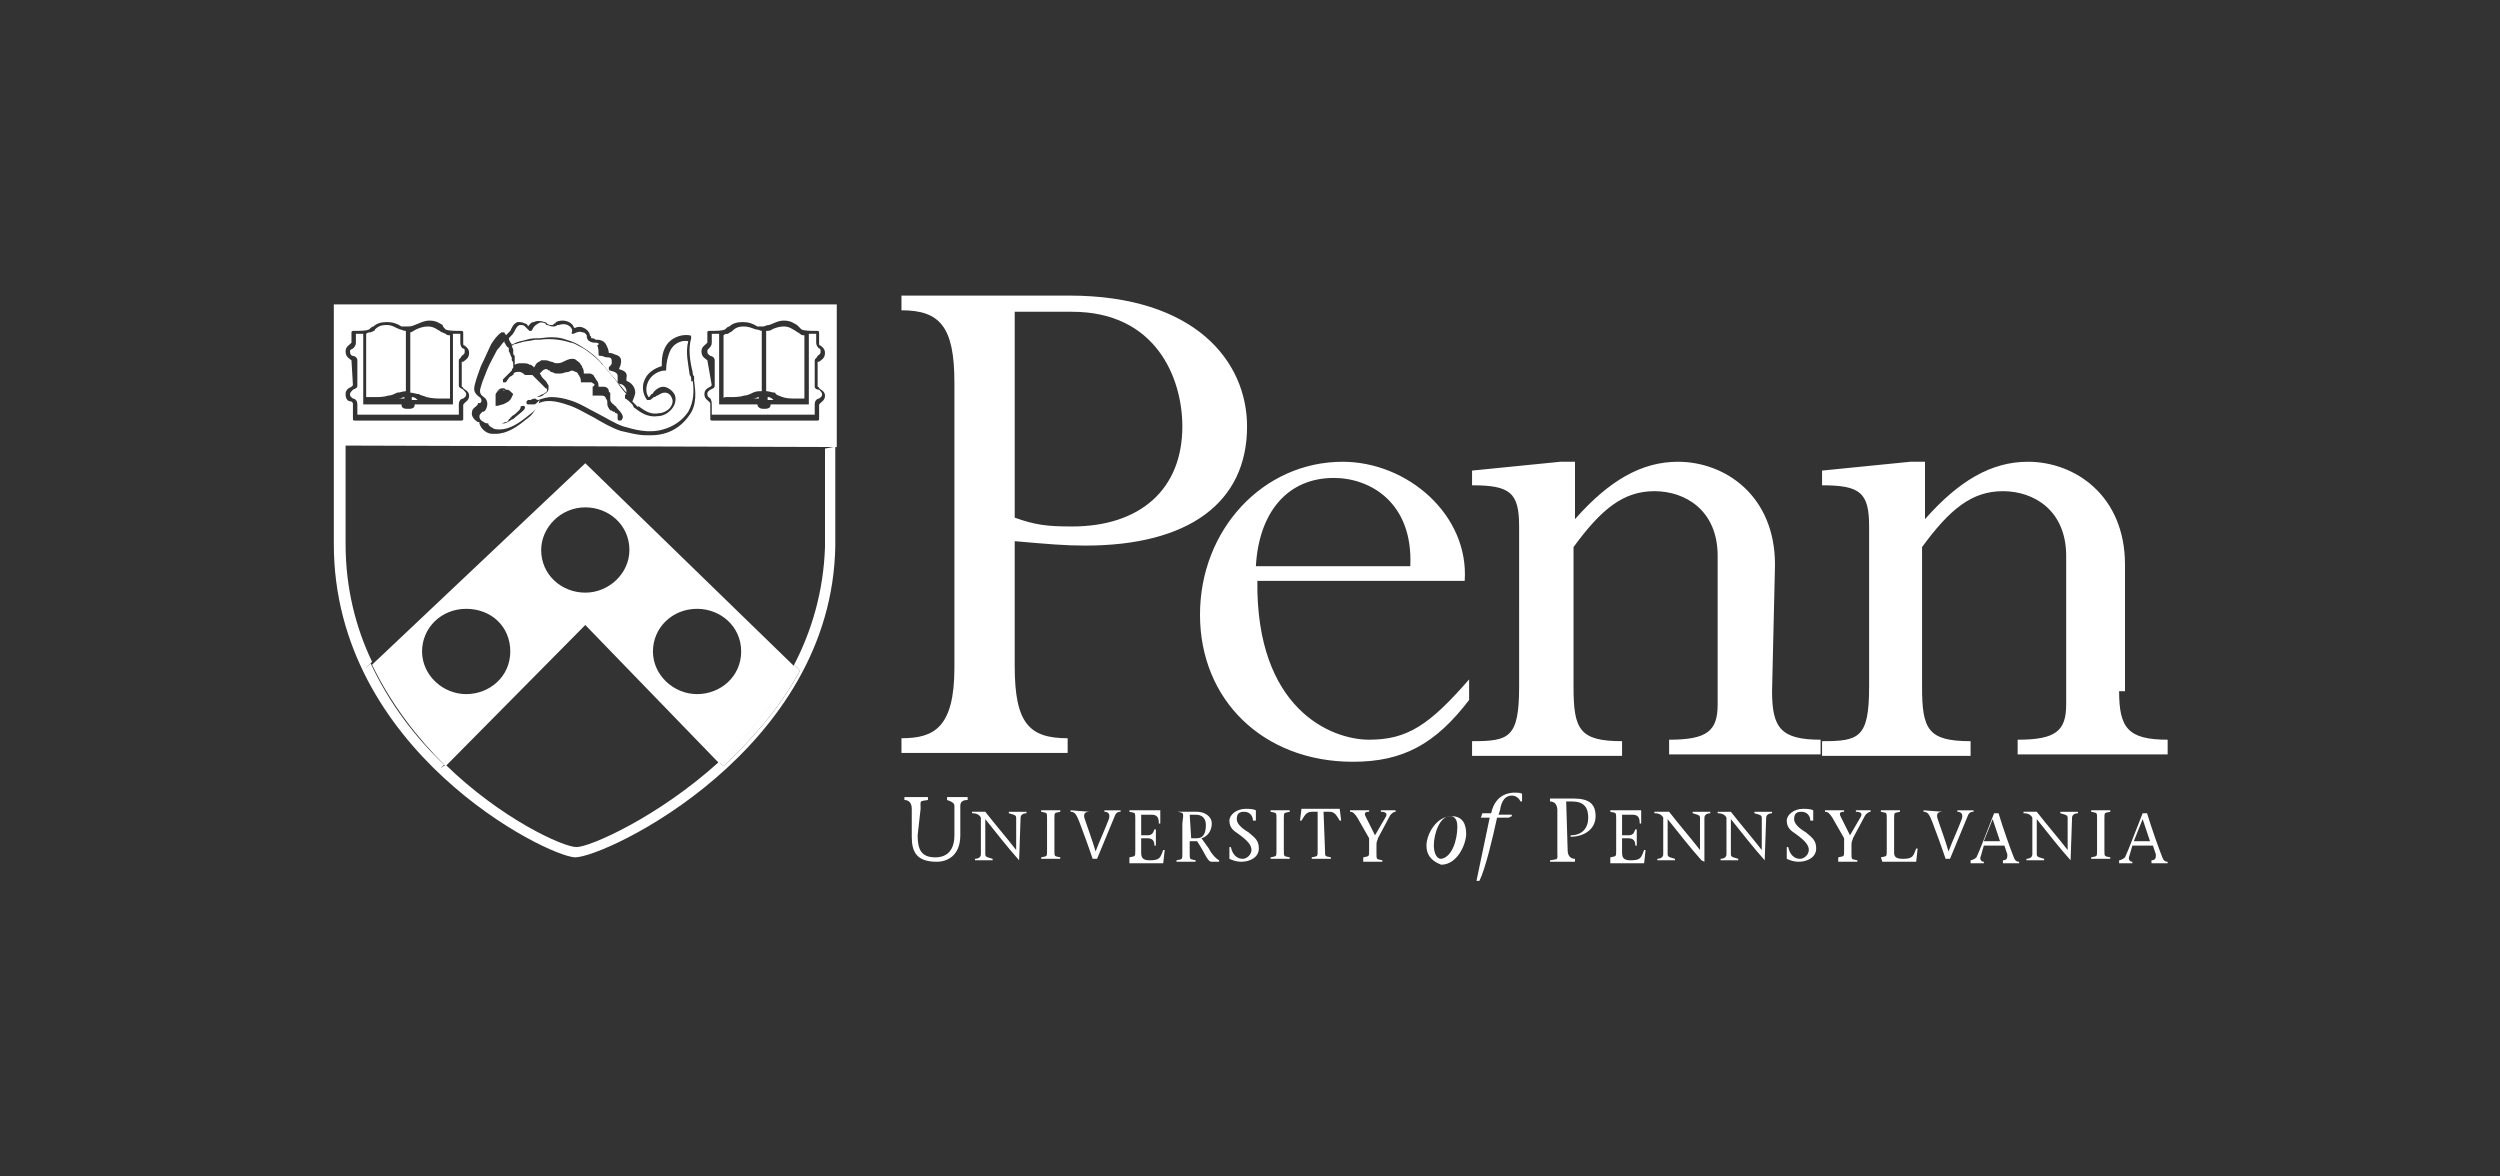 <?xml version="1.0" encoding="utf-8"?>
<!-- Generator: Adobe Illustrator 26.5.1, SVG Export Plug-In . SVG Version: 6.00 Build 0)  -->
<svg version="1.1" id="Layer_2_00000036242135259302018850000014186197581342299783_"
	 xmlns="http://www.w3.org/2000/svg" xmlns:xlink="http://www.w3.org/1999/xlink" x="0px" y="0px" viewBox="0 0 170 80"
	 style="enable-background:new 0 0 170 80;" xml:space="preserve">
<rect x="0" y="0" width="170" height="80" fill="#333333" stroke="none"/>
<style type="text/css">
	.st0{fill-rule:evenodd;clip-rule:evenodd;fill:#FFFFFF;}
	.st1{fill:none;}
	.st2{fill:#FFFFFF;}
</style>
<g>
	<path class="st0" d="M69,45.3c0,3.9,1,4.9,3.6,4.9v1H61.3v-1c2.2,0,3.6-0.7,3.6-4.8V26c0-3.8-1-4.9-3.6-4.9v-1h11.4
		c8.6,0,12.1,4.5,12.1,8.9c0,5.2-4,8.1-11,8.1c-1.4,0-2.5-0.1-4.8-0.3V45.3L69,45.3z M69,35.2c1.4,0.5,2.2,0.6,3.9,0.6
		c4.6,0,7.5-2.5,7.5-6.8c0-3.3-1.8-7.8-7.5-7.8H69V35.2z M85.5,39.5c-0.1,8.7,5,10.8,7.6,10.8s4.1-1,6.8-4.1v1.4
		c-2.3,3-4.5,4.2-7.9,4.2c-6.1,0-10.4-4.2-10.4-10s4.3-10.4,9.7-10.4c4.4,0,8.6,3.6,8.3,8.1C99.5,39.5,85.5,39.5,85.5,39.5z
		 M95.9,38.5c0.2-4.3-2.7-6-5.2-6c-3.2,0-5.1,2.4-5.3,6H95.9z M120.5,47c0,2.5,0.6,3.3,3.3,3.3v1h-10.3v-1c2.6,0,3.3-0.6,3.3-2.4
		V37.8c0-3.1-2.2-4.4-4.3-4.4s-3.6,1.2-5.5,3.8v9.5c0,2.9,0.4,3.7,3.3,3.7v1h-10.2v-1c2.5,0,3.2-0.2,3.2-3.7V35.8
		c0-2.3-0.6-2.8-3.2-2.8v-1l6-0.6h1v3.9c2.3-2.6,4.5-3.9,7-3.9c3.2,0,6.6,2.3,6.6,7L120.5,47L120.5,47z"/>
	<path class="st0" d="M144.1,47c0,2.5,0.6,3.3,3.3,3.3v1h-10.2v-1c2.6,0,3.3-0.6,3.3-2.4V37.8c0-3.1-2.2-4.4-4.3-4.4
		s-3.6,1.2-5.5,3.8v9.5c0,2.9,0.4,3.7,3.3,3.7v1h-10.1v-1c2.5,0,3.2-0.2,3.2-3.7V35.8c0-2.3-0.6-2.8-3.2-2.8v-1l6-0.6h1v3.9
		c2.3-2.6,4.5-3.9,7-3.9c3.2,0,6.6,2.3,6.6,7V47H144.1z M62.4,56.8c0,0.9,0.2,1.5,1.2,1.5c0.9,0,1.3-0.6,1.3-1.5v-2
		c0-0.2-0.2-0.3-0.5-0.4v-0.2h1.4v0.2c-0.3,0-0.5,0.1-0.5,0.4v2c0,1.4-0.9,1.8-1.6,1.8c-1.4,0-1.7-0.7-1.7-1.7V55
		c0-0.4-0.2-0.6-0.5-0.6v-0.2h1.6v0.2c-0.6,0.1-0.5,0-0.5,0.6L62.4,56.8L62.4,56.8z M69.3,58.5c-0.8-0.9-1.5-1.8-2.3-2.8v2.4
		c0,0.2,0.2,0.2,0.5,0.3v0.1h-1.2v-0.1c0.2,0,0.4-0.1,0.4-0.3v-2.5c-0.1-0.2-0.3-0.3-0.6-0.3v-0.1H67c0.7,0.9,1.4,1.7,2.1,2.6l0,0
		v-2.2c0-0.2-0.2-0.2-0.5-0.3v-0.1h1.2v0.1c-0.2,0-0.4,0.1-0.4,0.3L69.3,58.5L69.3,58.5C69.3,58.5,69.3,58.5,69.3,58.5z M71.7,57.8
		c0,0.5,0,0.4,0.4,0.5v0.1h-1.3v-0.1c0.4-0.1,0.4,0,0.4-0.5v-2.1c0-0.5,0-0.4-0.4-0.5v-0.1h1.3v0.1c-0.4,0.1-0.4,0-0.4,0.5V57.8z
		 M74.1,55.2c-0.3,0-0.5,0.1-0.3,0.6c0.2,0.6,0.5,1.4,0.7,2.1c0.3-0.8,0.6-1.4,0.9-2.2c0.1-0.3,0-0.5-0.3-0.5v-0.1h1.1v0.1
		c-0.1,0-0.3,0-0.4,0.3c-0.4,1-0.8,1.9-1.2,2.9h-0.3c-0.3-0.9-0.6-1.7-0.9-2.5c-0.2-0.5-0.3-0.7-0.6-0.7v-0.1L74.1,55.2L74.1,55.2
		L74.1,55.2z M76.8,58.3c0.4-0.1,0.4,0,0.4-0.5v-2.1c0-0.5,0-0.4-0.4-0.5v-0.1h2.1V56h-0.1c0-0.4-0.1-0.6-0.5-0.6h-0.7v1.4H78
		c0.3,0,0.4-0.1,0.5-0.4h0.1v1.1h-0.1c0-0.3-0.1-0.5-0.5-0.5h-0.4V58c0,0.4,0.2,0.5,0.6,0.5c0.7,0,0.7-0.2,0.9-0.7h0.1l-0.1,0.9
		h-2.3V58.3L76.8,58.3z M80.1,55.2h1.3c0.5,0,1,0.3,1,0.8s-0.3,0.9-0.7,1l0.5,0.7c0.2,0.4,0.5,0.7,0.7,0.8v0.1h-0.5
		c-0.3,0-0.4-0.5-1-1.4h-0.5V58c0,0.5,0,0.4,0.4,0.5v0.1H80v-0.1c0.4-0.1,0.4,0,0.4-0.5V56C80.5,55.2,80.5,55.3,80.1,55.2L80.1,55.2
		L80.1,55.2z M81,57h0.4c0.4,0,0.6-0.3,0.6-0.9c0-0.5-0.3-0.7-0.7-0.7h-0.4L81,57C80.9,57,81,57,81,57z M85.2,55.8
		c0-0.3-0.2-0.6-0.6-0.6c-0.3,0-0.5,0.1-0.5,0.5c0,0.3,0.3,0.6,0.8,0.9c0.5,0.4,0.7,0.6,0.7,1.1c0,0.6-0.6,0.9-1.2,0.9
		c-0.3,0-0.6-0.1-0.8-0.2v-0.8h0.1c0.1,0.5,0.4,0.8,0.8,0.8c0.3,0,0.6-0.3,0.6-0.6l0,0c0-0.3-0.2-0.6-0.9-1.1
		c-0.3-0.2-0.6-0.4-0.6-0.9c0-0.4,0.5-0.8,1.1-0.8c0.2,0,0.5,0,0.7,0.1v0.7C85.4,55.8,85.2,55.8,85.2,55.8z M87.3,57.8
		c0,0.5,0,0.4,0.4,0.5v0.1h-1.3v-0.1c0.4-0.1,0.4,0,0.4-0.5v-2.1c0-0.5,0-0.4-0.4-0.5v-0.1h1.3v0.1c-0.4,0.1-0.4,0-0.4,0.5V57.8z
		 M90.1,57.8c0,0.5,0,0.4,0.4,0.5v0.1h-1.3v-0.1c0.4-0.1,0.4,0,0.4-0.5v-2.6h-0.4c-0.4,0-0.5,0.3-0.7,0.6h-0.1l0.1-0.8h2.6l0.1,0.8
		h-0.1c-0.2-0.3-0.3-0.6-0.7-0.6H90L90.1,57.8L90.1,57.8z M92.7,58.3c0.4-0.1,0.4,0,0.4-0.5V57l-0.8-1.4c-0.2-0.3-0.3-0.4-0.5-0.4
		v-0.1h1.3v0.1c-0.4,0-0.3,0.2-0.2,0.4l0.6,1.2l0.7-1.2c0.2-0.3,0-0.4-0.3-0.4v-0.1h1v0.1c-0.1,0-0.3,0.1-0.4,0.3L93.7,57
		c0,0.1-0.1,0.2-0.1,0.4V58c0,0.5,0,0.4,0.4,0.5v0.1h-1.3L92.7,58.3L92.7,58.3z M97,57.5c0-0.8,0.7-2,1.7-2c0.8,0,1,0.6,1,1.2
		c0,0.7-0.6,2.1-1.7,2.1C97.2,58.5,97,58,97,57.5L97,57.5z M99.1,56.2c0-0.7-0.4-0.7-0.5-0.7c-0.7,0-1.1,1.2-1.1,2
		c0,0.3,0.1,0.9,0.5,0.9C98.7,58.3,99.1,57.2,99.1,56.2z M102.8,55.5l-0.2,0.1h-0.8c-0.3,1.4-0.8,3.5-1.2,4.3h-0.2l0.9-4.3h-0.6
		l0.1-0.3h0.6c0.3-1.4,1.4-1.4,1.6-1.4c0.1,0,0.5,0,0.5,0.1v0.5h-0.1c-0.1-0.2-0.3-0.4-0.6-0.4c-0.4,0-0.7,0.3-0.8,1l-0.1,0.3h0.9
		V55.5L102.8,55.5z M106.6,57.8c0,0.4,0.2,0.6,0.5,0.6v0.2h-1.7v-0.1c0.6-0.1,0.5,0,0.5-0.6v-2.8c0-0.4-0.2-0.6-0.5-0.6v-0.2h1.6
		c1.1,0,1.5,0.4,1.5,1.2c0,0.9-0.8,1.4-1.7,1.4v-0.1c0.8,0,1.2-0.5,1.2-1.2s-0.3-1.1-1.1-1.1h-0.4L106.6,57.8L106.6,57.8z
		 M109.5,58.3c0.4-0.1,0.4,0,0.4-0.5v-2.1c0-0.5,0-0.4-0.4-0.5v-0.1h2.1V56h-0.1c0-0.4-0.1-0.6-0.5-0.6h-0.7v1.4h0.4
		c0.3,0,0.4-0.1,0.5-0.4h0.1v1.1h-0.1c0-0.3-0.1-0.5-0.5-0.5h-0.4V58c0,0.4,0.2,0.5,0.6,0.5c0.7,0,0.7-0.2,0.9-0.7h0.1l-0.1,0.9
		h-2.3V58.3L109.5,58.3z M115.7,58.5c-0.8-0.9-1.5-1.8-2.3-2.8v2.4c0,0.2,0.2,0.2,0.5,0.3v0.1h-1.2v-0.1c0.2,0,0.4-0.1,0.4-0.3v-2.5
		c-0.1-0.2-0.3-0.3-0.6-0.3v-0.1h1c0.7,0.9,1.4,1.7,2.1,2.6l0,0v-2.2c0-0.2-0.2-0.2-0.5-0.3v-0.1h1.2v0.1c-0.2,0-0.4,0.1-0.4,0.3v3
		L115.7,58.5C115.7,58.5,115.7,58.5,115.7,58.5z M120,58.5c-0.8-0.9-1.5-1.8-2.3-2.8v2.4c0,0.2,0.2,0.2,0.5,0.3v0.1H117v-0.1
		c0.2,0,0.4-0.1,0.4-0.3v-2.5c-0.1-0.2-0.3-0.3-0.6-0.3v-0.1h0.9c0.7,0.9,1.4,1.7,2.1,2.6l0,0v-2.2c0-0.2-0.2-0.2-0.5-0.3v-0.1h1.2
		v0.1c-0.2,0-0.4,0.1-0.4,0.3L120,58.5L120,58.5C120,58.5,120,58.5,120,58.5z M123.1,55.8c0-0.3-0.2-0.6-0.6-0.6
		c-0.3,0-0.5,0.1-0.5,0.5c0,0.3,0.3,0.6,0.8,0.9c0.5,0.4,0.7,0.6,0.7,1.1c0,0.6-0.6,0.9-1.2,0.9c-0.3,0-0.6-0.1-0.8-0.2v-0.8h0.1
		c0.1,0.5,0.4,0.8,0.8,0.8c0.3,0,0.6-0.3,0.6-0.6l0,0c0-0.3-0.2-0.6-0.9-1.1c-0.3-0.2-0.6-0.4-0.6-0.9c0-0.4,0.5-0.8,1.1-0.8
		c0.2,0,0.5,0,0.7,0.1v0.7C123.3,55.8,123.1,55.8,123.1,55.8z M125,58.3c0.4-0.1,0.4,0,0.4-0.5V57l-0.8-1.4
		c-0.2-0.3-0.3-0.4-0.5-0.4v-0.1h1.3v0.1c-0.4,0-0.3,0.2-0.2,0.4l0.6,1.2l0.7-1.2c0.2-0.3,0-0.4-0.3-0.4v-0.1h1v0.1
		c-0.1,0-0.3,0.1-0.4,0.3L126,57c0,0.1-0.1,0.2-0.1,0.4V58c0,0.5,0,0.4,0.4,0.5v0.1H125L125,58.3L125,58.3z M127.9,58.3
		c0.4-0.1,0.4,0,0.4-0.5v-2.1c0-0.5,0-0.4-0.4-0.5v-0.1h1.3v0.1c-0.4,0.1-0.4,0-0.4,0.5V58c0,0.3,0.2,0.4,0.6,0.4
		c0.7,0,0.7-0.2,0.9-0.7h0.1l-0.1,0.9H128L127.9,58.3L127.9,58.3z M132.1,55.2c-0.3,0-0.5,0.1-0.3,0.6c0.2,0.6,0.5,1.4,0.7,2.1
		c0.3-0.8,0.6-1.4,0.9-2.2c0.1-0.3,0-0.5-0.3-0.5v-0.1h1.1v0.1c-0.1,0-0.3,0-0.4,0.3c-0.4,1-0.8,1.9-1.2,2.9h-0.3
		c-0.3-0.9-0.6-1.7-0.9-2.5c-0.2-0.5-0.3-0.7-0.6-0.7v-0.1L132.1,55.2L132.1,55.2L132.1,55.2z M134.9,57.5l-0.2,0.7
		c-0.1,0.2,0,0.4,0.2,0.4v0.1H134v-0.2c0.1,0,0.3-0.1,0.4-0.2c0.2-0.4,0.8-2,1.2-3h0.3c0.3,1,0.8,2.4,1,2.9c0.1,0.3,0.2,0.4,0.4,0.4
		v0.1h-1.1v-0.2c0.3,0,0.3-0.2,0.3-0.4l-0.2-0.6C136.2,57.5,134.9,57.5,134.9,57.5z M136,57.2l-0.5-1.5l0,0l-0.6,1.5H136z
		 M140.8,58.5c-0.8-0.9-1.5-1.8-2.3-2.8v2.4c0,0.2,0.2,0.2,0.5,0.3v0.1h-1.2v-0.1c0.2,0,0.4-0.1,0.4-0.3v-2.5
		c-0.1-0.2-0.3-0.3-0.6-0.3v-0.1h0.9c0.7,0.9,1.4,1.7,2.1,2.6l0,0v-2.2c0-0.2-0.2-0.2-0.5-0.3v-0.1h1.2v0.1c-0.2,0-0.4,0.1-0.4,0.3
		L140.8,58.5L140.8,58.5C140.8,58.5,140.8,58.5,140.8,58.5z M143.1,57.8c0,0.5,0,0.4,0.4,0.5v0.1h-1.3v-0.1c0.4-0.1,0.4,0,0.4-0.5
		v-2.1c0-0.5,0-0.4-0.4-0.5v-0.1h1.3v0.1c-0.4,0.1-0.4,0-0.4,0.5V57.8z M145,57.5l-0.2,0.7c-0.1,0.2,0,0.4,0.2,0.4v0.1h-0.9v-0.2
		c0.1,0,0.3-0.1,0.4-0.2c0.2-0.4,0.8-2,1.2-3h0.3c0.3,1,0.8,2.4,1,2.9c0.1,0.3,0.2,0.4,0.4,0.4v0.1h-1.1v-0.2c0.3,0,0.3-0.2,0.3-0.4
		l-0.2-0.6C146.4,57.5,145,57.5,145,57.5z M146.2,57.2l-0.5-1.5l0,0l-0.6,1.5H146.2z"/>
	<g>
		<path class="st1" d="M23.5,37.2c0,3,0.7,5.7,1.8,8l14.5-13.7L54,45.2c1.2-2.3,2-5,2.1-8v-6.7l-32.6-0.1V37.2z"/>
		<path class="st1" d="M36.8,37.5c0,1.6,1.3,2.9,3,2.9c1.6,0,3-1.3,3-2.9s-1.3-2.9-3-2.9C38.2,34.7,36.8,36,36.8,37.5z"/>
		<path class="st1" d="M30.3,52c3.8,3.7,8,5.6,8.9,5.6s5.6-2,9.7-5.8l-9.1-9.4L30.3,52z"/>
		<path class="st1" d="M31.7,41.5c-1.6,0-3,1.3-3,2.9c0,1.5,1.3,2.9,3,2.9c1.6,0,3-1.2,3-2.9C34.7,42.8,33.3,41.5,31.7,41.5z"/>
		<path class="st1" d="M47.4,47.2c1.6,0,3-1.2,3-2.9c0-1.6-1.3-2.9-3-2.9s-3,1.3-3,2.9C44.5,46,45.8,47.2,47.4,47.2z"/>
		<path class="st1" d="M34.8,27c0-0.1,0-0.1-0.1-0.1c-0.1-0.1-0.2-0.1-0.3-0.2h-0.1c-0.1,0-0.1-0.1-0.2-0.1l0,0
			c-0.2,0-0.4,0.2-0.5,0.4c0,0.1,0,0.1,0,0.2s0,0.2,0,0.3c0,0,0,0.1,0,0.2v0.1h0.1c0.1,0,0.3,0,0.4-0.1c0.2-0.1,0.5-0.3,0.6-0.5l0,0
			C34.8,27,34.8,27,34.8,27L34.8,27z"/>
		<path class="st1" d="M34.7,27.1C34.8,27.1,34.8,27.1,34.7,27.1C34.8,27.1,34.8,27.1,34.7,27.1L34.7,27.1z"/>
		<path class="st1" d="M33.6,27.5c0-0.1,0-0.1,0-0.2s0-0.2,0-0.3c0-0.1,0-0.1,0-0.2c0,0.1,0,0.1,0,0.2c0,0.1,0,0.2,0,0.3
			S33.6,27.5,33.6,27.5v0.1l0,0C33.6,27.6,33.6,27.5,33.6,27.5z"/>
		<path class="st1" d="M34.7,26.8l0.1,0.1C34.8,26.9,34.7,26.9,34.7,26.8c-0.1-0.1-0.2-0.1-0.3-0.2h-0.1h0.1
			C34.5,26.6,34.6,26.8,34.7,26.8z"/>
		<path class="st2" d="M24.8,45.5c1.3,2.8,2.9,5,5.1,6.8l0.3-0.3c-1.9-1.8-3.7-4.1-5-6.9L24.8,45.5z"/>
		<path class="st2" d="M48.9,51.8l0.3,0.3c1.9-1.8,3.8-3.9,5.2-6.5L54,45.2C52.7,47.8,50.9,50,48.9,51.8z"/>
		<path class="st1" d="M56.1,24c0-0.3-0.2-0.4-0.3-0.5c-0.1-0.1-0.1-0.1-0.1-0.1v-0.7c0-0.1-0.1-0.1-0.1-0.1c-0.5,0-0.9,0-1.1-0.1
			c-0.1-0.1-0.2-0.2-0.3-0.2C54,22,53.7,22,53.3,22s-0.7,0.1-1,0.3c-0.1,0-0.3,0-0.4,0l0,0l0,0c-0.1,0-0.2-0.1-0.4-0.1
			c-0.3-0.1-0.6-0.3-1-0.3c-0.5,0-0.7,0.2-0.9,0.3c-0.1,0.1-0.2,0.2-0.3,0.3c-0.2,0.1-0.6,0.1-1.1,0.1c-0.1,0-0.1,0.1-0.1,0.1v0.8
			c0,0,0,0.1-0.1,0.1c-0.1,0.1-0.3,0.2-0.3,0.5c0,0.4,0.3,0.5,0.4,0.6h0.1v1.7c0,0-0.1,0-0.1,0.1c-0.1,0.1-0.4,0.2-0.4,0.5
			c0,0.3,0.2,0.4,0.3,0.5s0.1,0.1,0.1,0.2v0.9c0,0.1,0.1,0.1,0.1,0.1h7.2c0.1,0,0.1-0.1,0.1-0.1v-1c0-0.1,0-0.1,0.1-0.2
			s0.3-0.2,0.3-0.5s-0.2-0.4-0.4-0.5l-0.1-0.1v-1.7c0,0,0,0,0.1,0C55.9,24.5,56.1,24.4,56.1,24z M52.1,22.5c0.1,0,0.2-0.1,0.4-0.1
			c0.3-0.1,0.5-0.2,0.8-0.2c0.4,0,0.6,0.1,0.8,0.3c0.1,0.1,0.2,0.1,0.3,0.2c0.1,0,0.2,0,0.3,0.1v4.3c-0.1,0-0.2,0-0.3,0h-0.1h-0.2
			c-0.3,0-0.6,0-0.9-0.1c-0.2,0-0.4-0.1-0.6-0.2c-0.2-0.1-0.4-0.1-0.6-0.1v-4.2H52.1z M52.7,27.1c-0.2,0-0.4,0-0.5,0V27
			c0.1,0,0.2,0.1,0.4,0.1C52.6,27,52.7,27,52.7,27.1z M49.1,22.8c0.1,0,0.2,0,0.3-0.1s0.2-0.1,0.3-0.2c0.2-0.1,0.4-0.3,0.8-0.3
			c0.3,0,0.6,0.1,0.8,0.2c0.1,0.1,0.3,0.1,0.4,0.1v4.1c-0.2,0-0.4,0.1-0.6,0.1c-0.2,0.1-0.4,0.1-0.6,0.2C50.2,27,49.9,27,49.6,27
			h-0.2h-0.1c-0.1,0-0.2,0-0.3,0v-4.2H49.1z M51.6,27v0.2c-0.2,0-0.3,0-0.5,0h0.1C51.4,27,51.5,27,51.6,27z M55.6,26.6
			c0.1,0.1,0.2,0.1,0.2,0.3c0,0.2-0.1,0.2-0.2,0.3c-0.1-0.1-0.2,0-0.2,0.3v0.7h-7v-0.7c0-0.3-0.2-0.4-0.3-0.4
			C48,27,47.9,27,47.9,26.9c0-0.1,0.1-0.2,0.2-0.3c0.2,0,0.3-0.1,0.3-0.2v-1.8c0-0.2-0.1-0.2-0.3-0.3c-0.1-0.1-0.2-0.1-0.2-0.3
			c0-0.1,0-0.2,0.1-0.2c0.1-0.1,0.2-0.2,0.2-0.4v-0.6c0.2,0,0.3,0,0.5,0v4.8h2.7l0,0c0,0.2,0.1,0.3,0.4,0.3h0.1
			c0.3,0,0.4-0.2,0.4-0.3l0,0h2.6v-4.8c0.1,0,0.3,0,0.5,0v0.6c0,0.2,0.1,0.3,0.2,0.4c0.1,0.1,0.1,0.1,0.1,0.2c0,0.2-0.1,0.2-0.2,0.3
			c-0.1,0-0.3,0.1-0.3,0.3v1.7C55.4,26.5,55.5,26.5,55.6,26.6z"/>
		<path class="st1" d="M47.2,25.8c0-0.1,0-0.2-0.1-0.3c-0.1-0.8-0.3-1.6-0.1-2.3V23c0,0,0,0-0.1-0.1c-0.5-0.2-1.2,0.1-1.5,0.6
			c-0.3,0.4-0.3,0.9-0.3,1.4c-0.5,0-0.9,0.4-1.1,0.8c-0.3,0.5-0.2,1.1,0.1,1.5c0,0.1,0.1,0.1,0.2,0s0.1-0.2,0.2-0.3
			c0.1,0,0.1-0.1,0.2-0.1c0.2-0.1,0.3-0.2,0.5-0.2l0,0c0.2,0,0.5,0.2,0.5,0.4c0.1,0.2,0,0.5-0.2,0.7C45.3,28,45.1,28,44.8,28
			c-0.4,0.1-0.9,0-1.4-0.4l-0.1-0.1c-0.2-0.2-0.3-0.3-0.4-0.4c0.1-0.2,0.2-0.5,0.2-0.6c0-0.3-0.2-0.6-0.6-0.8v-0.1v-0.1
			c0.1-0.4-0.2-0.6-0.5-0.6c0-0.1,0.1-0.2,0.1-0.3c0-0.4,0-0.6-0.4-0.7c-0.2-0.1-0.3-0.1-0.4-0.1c0-0.2,0-0.5-0.2-0.6
			c-0.2-0.2-0.4-0.2-0.7-0.3c-0.1,0-0.2,0-0.3-0.1v-0.1c0,0,0-0.1-0.1-0.2c-0.1-0.2-0.2-0.3-0.4-0.4s-0.4-0.1-0.6,0
			c0,0,0-0.1-0.1-0.1c-0.3-0.4-0.8-0.5-1.2-0.3c0,0-0.1,0-0.1,0.1c-0.1,0-0.1,0.1-0.2,0.1c-0.1,0-0.2,0-0.3-0.1c0,0-0.1-0.1-0.2-0.1
			c-0.2-0.1-0.5-0.1-0.7,0S35.9,22,35.8,22c-0.1-0.1-0.1-0.1-0.2-0.2c-0.2-0.1-0.4-0.1-0.5-0.1c-0.3,0.1-0.4,0.4-0.5,0.6
			c-0.1,0.1-0.2,0.2-0.3,0.3c0-0.1,0-0.1-0.1-0.2c0,0-0.1,0-0.2,0c-0.3,0.2-0.5,0.5-0.7,0.8l0,0c-0.3,0.4-0.5,0.9-0.7,1.5
			c0,0.5-0.2,1-0.3,1.4c-0.1,0.4-0.1,0.7,0.3,0.9c0.2,0.1,0.2,0.4,0.1,0.5c0,0.1-0.1,0.1-0.1,0.2c-0.1,0.1-0.2,0.2-0.3,0.4
			c0,0.3,0.2,0.6,0.4,0.7c0,0,0,0,0.1,0c0,0,0,0,0,0.1c0.1,0.3,0.2,0.5,0.5,0.6c0.1,0.1,0.3,0.1,0.5,0.1h0.1c0.8,0,1.5-0.6,2.1-1
			c0.3-0.2,0.6-0.6,0.7-1c0.6-0.4,1.4-0.2,2,0c0.6,0.2,1.3,0.6,1.9,0.9c0.6,0.3,1.2,0.7,1.8,0.9c0.5,0.2,1.1,0.3,1.8,0.3
			c0.3,0,0.7,0,1.1-0.1c0.7-0.2,1.4-0.7,1.8-1.3c0.5-0.8,0.4-1.6,0.3-2.3C47.2,26,47.2,25.9,47.2,25.8z M34.9,22.6
			c0.1-0.2,0.2-0.4,0.4-0.4c0.1,0,0.2,0,0.3,0.1c0.1,0.1,0.2,0.2,0.3,0.3H36c0,0,0.1,0,0.1-0.1c0.1-0.2,0.2-0.3,0.4-0.4
			c0.2-0.1,0.3-0.1,0.5,0c0,0,0.1,0,0.1,0.1c0.1,0.1,0.3,0.2,0.4,0.1c0.1,0,0.2-0.1,0.3-0.1h0.1c0.3-0.2,0.7-0.1,0.9,0.2
			c0,0.1,0.1,0.1,0,0.2v0.1h0.1c0.1-0.1,0.4-0.2,0.6-0.1c0.1,0,0.2,0.1,0.3,0.2V23c0,0.1,0,0.2,0.2,0.3c0.2,0,0.3,0,0.5,0
			c0.2,0,0.4,0,0.5,0.2c0.1,0.1,0.1,0.4,0.1,0.6c0,0.1,0,0.1,0.1,0.1h0.1c0.1,0,0.2,0,0.4,0.1c0.2,0.1,0.3,0.1,0.3,0.4
			c0,0.1,0,0.1-0.1,0.2l-0.1,0.1V25c0,0,0,0.1,0.1,0.1c0.4,0.1,0.5,0.2,0.5,0.4v0.1c0,0.1,0,0.1,0,0.2v0.1l0.1,0.1
			c0.3,0.1,0.5,0.3,0.5,0.5c0,0,0,0,0,0.1c-0.2-0.2-0.4-0.5-0.6-0.7c-0.3-0.4-0.6-0.8-1-1.2l0,0c-0.5-0.5-1-0.9-1.4-1.2
			c-0.4-0.2-0.7-0.4-1.1-0.5c-0.5-0.1-1.1-0.2-1.8-0.1c-0.3,0-0.7,0.1-0.9,0.1c-0.3,0-0.6,0.1-0.9,0.3c-0.1,0-0.2,0.1-0.2,0.1
			C35,23.3,35,23.1,34.9,23C34.6,23,34.7,22.9,34.9,22.6z M35.7,28.4c-0.6,0.4-1.2,0.9-2,1c-0.2,0-0.3,0-0.5-0.1S33,29,32.9,29h0.2
			h0.1c0.2,0,0.5,0,0.7,0s0.4-0.1,0.5-0.2c0.1,0,0.2-0.1,0.2-0.1l0,0c0.4-0.2,0.7-0.4,0.8-0.6c0.1-0.1,0.1-0.1,0.1-0.2
			s0-0.1-0.1-0.1s-0.1,0-0.2,0.1c0,0.1-0.1,0.1-0.1,0.2c-0.1,0.1-0.3,0.3-0.5,0.4c0,0-0.1,0-0.1,0.1c0,0-0.1,0-0.1,0.1
			c-0.1,0.1-0.2,0.1-0.2,0.2c-0.1,0-0.2,0.1-0.3,0.1h-0.1c-0.2,0-0.4,0-0.6,0s-0.3,0-0.5-0.1s-0.3-0.2-0.3-0.4
			c0-0.1,0.1-0.2,0.2-0.3c0.1-0.1,0.1-0.1,0.2-0.2c0.2-0.3,0.1-0.7-0.1-0.9c-0.3-0.2-0.3-0.3-0.2-0.7c0.1-0.4,0.3-0.8,0.4-1.1
			c0.2-0.6,0.5-1,0.7-1.4l0,0c0.1-0.2,0.3-0.5,0.5-0.6l0,0v0.1c0,0.1,0.1,0.2,0.2,0.3c0,0,0,0.1,0.1,0.1c0,0,0,0,0,0.1V24
			c0.1,0.1,0.1,0.3,0.2,0.4v0.1v0.1c0,0.1,0,0.2,0.1,0.3c0,0.1,0,0.2,0,0.2c0,0.1,0,0.2-0.1,0.2c-0.1,0.1-0.2,0.2-0.3,0.3
			c-0.1,0.1-0.2,0.2-0.3,0.3c0,0,0,0,0,0.1v0.1c0,0,0.1,0,0.2,0l0.2-0.2l0,0c0,0,0,0,0.1-0.1l0,0c0.1-0.1,0.1-0.1,0.2-0.1
			c0.1-0.1,0.1-0.1,0.2-0.2l0,0c0.3-0.2,0.5-0.3,0.6-0.3c0.1,0,0.2,0,0.3,0h0.1H36c0.1,0.1,0.2,0.2,0.3,0.3l0.3,0.3
			c0.1,0.1,0.2,0.2,0.3,0.3l0.1,0.1c0,0.1,0,0.2-0.1,0.2c0,0-0.1,0.1-0.2,0.1l-0.4,0.2c-0.1,0-0.3,0.1-0.4,0.2c0,0,0,0-0.1,0h-0.1
			c0,0,0,0-0.1,0.1V27l0,0l0,0l0,0c0,0,0.1,0,0.1,0.1c0,0,0,0,0.1,0c0.1,0,0.1,0,0.2,0l0,0c0,0,0,0,0.1,0c0,0,0,0,0.1,0l0,0
			C36.3,27.9,36,28.1,35.7,28.4z M46.7,28.1c-0.4,0.6-1,1-1.7,1.2c-1,0.3-2,0.1-2.7-0.2c-0.6-0.2-1.2-0.6-1.8-0.9s-1.2-0.7-1.9-0.9
			c-0.3-0.1-0.8-0.2-1.2-0.2c-0.3,0-0.6,0-0.9,0.2l-0.1-0.1h-0.1h-0.1l0,0l0,0l0,0l0,0l0.2-0.2c0.2-0.1,0.3-0.1,0.5-0.2l0.1-0.1
			c0.1-0.1,0.3-0.2,0.3-0.4c0,0,0,0,0-0.1v-0.1c0-0.1-0.1-0.2-0.2-0.3l-0.2-0.2c-0.1-0.1-0.1-0.2-0.2-0.3l0.1-0.1
			c0-0.1,0.1-0.1,0.1-0.1c0.1-0.1,0.2-0.1,0.3-0.1l0,0c0.1,0,0.1,0,0.2,0.1c0,0,0.1,0,0.1,0.1c0.1,0,0.2,0.1,0.3,0.1
			c0.1,0,0.2,0,0.3,0c0.2,0,0.3-0.1,0.4-0.1c0.1-0.1,0.2-0.1,0.3-0.1s0.2,0,0.3,0.1c0.1,0,0.1,0.1,0.1,0.1c0,0.1,0.1,0.1,0.1,0.2
			c0.1,0.1,0.1,0.3,0.1,0.4l0,0c0,0,0,0.1,0.1,0.1l0,0h0.1c0,0,0.1,0,0.2,0s0.3,0,0.3,0c0.1,0,0.1,0.1,0.2,0.1s0.2,0.1,0.2,0.2
			s0.1,0.3,0,0.5l0,0V27h0.1h0.1c0.1,0,0.2,0,0.3,0c0,0,0,0,0.1,0s0.2,0.1,0.3,0.2c0,0.1,0,0.2,0.1,0.3v0.1c0,0.1,0.1,0.3,0.2,0.4
			c0,0,0.1,0.1,0.2,0.1c0,0,0,0,0.1,0c0,0,0.1,0,0.1,0.1l0.1,0.1c0,0.1,0,0.2,0,0.2c0,0.1,0,0.1,0.1,0.2c0.1,0,0.1,0,0.2-0.1
			c-0.1-0.1-0.1-0.3-0.2-0.5c0-0.1-0.1-0.2-0.2-0.2L42,27.8l0,0l0,0c-0.1-0.1-0.2-0.2-0.2-0.3v-0.1c0-0.1,0-0.2,0-0.3v-0.1
			c0,0,0-0.1-0.1-0.1c-0.1-0.1-0.2-0.2-0.3-0.3h-0.1c-0.1,0-0.2,0-0.3,0c0-0.1,0-0.3-0.1-0.4c0-0.1-0.1-0.2-0.2-0.3
			c-0.1-0.1-0.2-0.1-0.3-0.2c-0.1,0-0.3,0-0.4,0l0,0c0-0.1,0-0.3-0.1-0.4c0-0.1-0.1-0.1-0.1-0.2c-0.1-0.1-0.2-0.2-0.3-0.3
			c-0.1-0.1-0.2-0.1-0.3-0.1c-0.2,0-0.4,0.1-0.6,0.2c-0.2,0.1-0.3,0.2-0.5,0.1l0,0c-0.1,0-0.2-0.1-0.3-0.1c-0.1-0.1-0.3-0.1-0.4-0.1
			s-0.2,0-0.3,0c-0.1,0-0.2,0.1-0.3,0.2c-0.3,0.1-0.4,0.2-0.4,0.3l0,0c-0.1-0.1-0.1-0.1-0.2-0.2c0,0,0,0-0.1,0
			C35.9,25,35.8,25,35.6,25c0,0,0,0-0.1,0c-0.1,0-0.2,0-0.4,0.1c0-0.1,0-0.1,0-0.2s0-0.2,0-0.2c0-0.1,0-0.1,0-0.2s0-0.1-0.1-0.2
			c0,0,0,0,0-0.1c0,0,0,0,0-0.1s-0.1-0.2-0.1-0.3c0.1,0,0.1-0.1,0.2-0.1c0.1-0.1,0.3-0.1,0.4-0.1c0.2-0.2,0.5-0.3,0.9-0.3
			c0.1,0,0.2,0,0.3,0c0.8-0.1,1.5,0,2.1,0.2c0.2,0.1,0.5,0.2,0.7,0.3c0.4,0.3,0.9,0.6,1.3,1c0.1,0.1,0.1,0.1,0.2,0.2
			c0.3,0.3,0.6,0.7,0.9,1.1c0.2,0.2,0.5,0.6,0.8,0.9l0,0c0,0.1-0.1,0.1-0.1,0.1v0.1v0.1l0,0c0.1,0,0.4,0.3,0.5,0.4
			c0.1,0.1,0.1,0.1,0.1,0.1c0.4,0.3,0.9,0.6,1.6,0.6c0.4,0,0.7-0.2,0.9-0.4c0.2-0.3,0.3-0.6,0.3-1c-0.1-0.3-0.4-0.6-0.8-0.6l0,0
			c-0.2,0-0.4,0.1-0.6,0.3c-0.1,0-0.1,0.1-0.2,0.2c-0.1,0.1-0.1,0.1-0.2,0.2c-0.2-0.3-0.2-0.8,0-1.1c0.2-0.4,0.6-0.7,1.1-0.7
			c0.1,0,0.1-0.1,0.1-0.1c0-0.4,0-0.9,0.3-1.3c0.2-0.4,0.8-0.6,1.2-0.6c-0.2,0.7,0,1.5,0.1,2.3c0,0.1,0,0.2,0.1,0.3
			c0,0.1,0,0.2,0,0.3C47.1,26.6,47.1,27.5,46.7,28.1z"/>
		<path class="st1" d="M32,24c0-0.3-0.2-0.4-0.3-0.5c-0.1-0.1-0.1-0.1-0.1-0.1v-0.7c0-0.1-0.1-0.1-0.1-0.1c-0.5,0-0.9,0-1.1-0.1
			c-0.2-0.1-0.3-0.2-0.4-0.2C29.8,22,29.6,22,29.1,22c-0.4,0-0.7,0.1-1,0.3c-0.1,0-0.3,0-0.3,0l0,0l0,0c-0.2,0-0.3,0-0.5-0.1
			c-0.3-0.1-0.6-0.3-1-0.3c-0.4,0.1-0.7,0.2-0.9,0.4c-0.1,0-0.2,0.1-0.3,0.2c-0.2,0-0.6,0-1.1,0c-0.1,0-0.1,0.1-0.1,0.1v0.8
			c0,0,0,0.1-0.1,0.1c-0.1,0.1-0.3,0.2-0.3,0.5c0,0.4,0.3,0.5,0.4,0.6H24v1.7c0,0-0.1,0-0.1,0.1c-0.2,0.1-0.4,0.2-0.4,0.5
			c0,0.3,0.2,0.4,0.3,0.5s0.1,0.1,0.1,0.2v0.9c0,0.1,0.1,0.1,0.1,0.1h7.2c0.1,0,0.1-0.1,0.1-0.1v-0.9c0-0.1,0-0.1,0.1-0.2
			s0.3-0.2,0.3-0.5s-0.2-0.4-0.4-0.5l-0.1-0.1v-1.7c0,0,0,0,0.1,0C31.7,24.5,32,24.4,32,24z M27.9,22.5c0.1,0,0.2-0.1,0.4-0.1
			c0.3-0.1,0.5-0.2,0.8-0.2c0.4,0,0.6,0.1,0.8,0.3c0.1,0.1,0.2,0.1,0.3,0.2c0.1,0,0.2,0,0.3,0.1v4.3c-0.1,0-0.2,0-0.3,0h-0.1H30
			c-0.3,0-0.6,0-0.9-0.1c-0.2,0-0.4-0.1-0.6-0.2s-0.4-0.2-0.6-0.2V22.5z M28.5,27.1c-0.2,0-0.4,0-0.5,0V27c0.1,0,0.2,0.1,0.4,0.1
			C28.4,27,28.5,27,28.5,27.1z M24.9,22.8c0.1,0,0.2,0,0.3-0.1c0.2-0.1,0.3-0.1,0.4-0.2c0.2-0.1,0.4-0.3,0.8-0.3
			c0.3,0,0.6,0.1,0.8,0.2c0.1,0.1,0.2,0.2,0.4,0.2v4.1c-0.2,0-0.4,0.1-0.6,0.1c-0.2,0.1-0.4,0.1-0.6,0.2C26.1,27,25.8,27,25.5,27
			h-0.2h-0.1c-0.1,0-0.2,0-0.3,0V22.8z M27.5,27v0.2c-0.2,0-0.3,0-0.5,0h0.1C27.2,27,27.3,27,27.5,27z M31.4,26.6
			c0.1,0.1,0.2,0.1,0.2,0.3c0,0.2-0.1,0.2-0.2,0.3c0-0.1-0.2,0-0.2,0.3v0.7h-6.9v-0.7c0-0.3-0.2-0.4-0.3-0.4
			c-0.2-0.1-0.2-0.1-0.2-0.3c0-0.1,0.1-0.2,0.2-0.3c0.1-0.1,0.3-0.1,0.3-0.3v-1.7c0-0.2-0.1-0.2-0.3-0.3c-0.1,0-0.2-0.1-0.2-0.3
			c0-0.1,0-0.2,0.1-0.2c0.1-0.1,0.2-0.2,0.2-0.4v-0.6c0.2,0,0.3,0,0.5,0v4.8h2.6l0,0c0,0.2,0.1,0.3,0.4,0.3h0.1
			c0.3,0,0.4-0.2,0.4-0.3l0,0h2.6v-4.8c0.1,0,0.3,0,0.5,0v0.6c0,0.2,0.1,0.3,0.2,0.4c0.1,0.1,0.1,0.1,0.1,0.2
			c0.2,0.2,0.1,0.3-0.1,0.3c-0.1,0-0.3,0.1-0.3,0.3v1.7C31.2,26.5,31.3,26.5,31.4,26.6z"/>
		<path class="st2" d="M27.5,27.1V27c-0.1,0-0.2,0.1-0.4,0.1H27C27.1,27.1,27.3,27.1,27.5,27.1z"/>
		<path class="st2" d="M25.3,27h0.2c0.3,0,0.6,0,0.9-0.1c0.2,0,0.4-0.1,0.6-0.2c0.2,0,0.4-0.1,0.6-0.1v-4.1c-0.2,0-0.3-0.1-0.4-0.1
			c-0.3-0.1-0.5-0.3-0.9-0.3s-0.6,0.1-0.8,0.3c0,0.1-0.1,0.1-0.3,0.2c-0.1,0-0.2,0-0.3,0.1V27C25,27,25.1,27,25.3,27
			C25.2,27,25.3,27,25.3,27z"/>
		<path class="st2" d="M28,27v0.2c0.2,0,0.3,0,0.5,0h-0.1C28.2,27,28.1,27,28,27z"/>
		<path class="st2" d="M29,27c0.4,0.1,0.7,0.1,1,0.1h0.2h0.1c0.1,0,0.2,0,0.3,0v-4.3c-0.1,0-0.2,0-0.3-0.1c-0.2-0.1-0.3-0.1-0.4-0.2
			c-0.2-0.1-0.4-0.3-0.8-0.3c-0.3,0-0.6,0.1-0.8,0.2s-0.3,0.2-0.4,0.2v4.1c0.2,0,0.4,0.1,0.6,0.1C28.6,26.9,28.8,26.9,29,27z"/>
		<path class="st2" d="M31.4,24.2c0.1-0.1,0.2-0.1,0.2-0.3c0-0.1,0-0.2-0.1-0.2c-0.1,0-0.2-0.2-0.2-0.4v-0.6c-0.2,0-0.3,0-0.5,0v4.8
			h-2.6l0,0c0,0.2-0.1,0.3-0.4,0.3h-0.1c-0.3,0-0.4-0.1-0.4-0.3l0,0h-2.6v-4.8c-0.1,0-0.3,0-0.5,0v0.6c0,0.2-0.1,0.3-0.2,0.4
			c-0.2,0.1-0.2,0.1-0.2,0.2c0,0.2,0.1,0.3,0.2,0.3s0.3,0.1,0.3,0.3v1.7c0,0.2-0.1,0.2-0.3,0.3c-0.1,0.1-0.2,0.2-0.2,0.3
			c0,0.2,0.1,0.2,0.2,0.3c0.1,0,0.3,0.1,0.3,0.4v0.7h6.9v-0.7c0-0.3,0.2-0.4,0.3-0.4c0.1-0.1,0.2-0.1,0.2-0.3c0-0.1-0.1-0.2-0.2-0.3
			c-0.1-0.1-0.3-0.1-0.3-0.3v-1.7C31.2,24.4,31.3,24.4,31.4,24.2z"/>
		<path class="st2" d="M47,25.8c0-0.1,0-0.2-0.1-0.3c-0.1-0.8-0.3-1.5-0.1-2.3c-0.5-0.1-1,0.2-1.2,0.6c-0.2,0.4-0.3,0.9-0.3,1.3
			c0,0.1,0,0.1-0.1,0.1c-0.4,0-0.9,0.3-1.1,0.7c-0.2,0.4-0.2,0.8,0,1.1c0.1,0,0.1-0.1,0.2-0.2c0.1,0,0.1-0.1,0.2-0.2
			c0.2-0.2,0.4-0.3,0.6-0.3l0,0c0.3,0,0.7,0.3,0.8,0.6c0.1,0.3,0,0.7-0.3,1c-0.2,0.2-0.5,0.4-0.9,0.4c-0.7,0.1-1.2-0.3-1.6-0.6
			L43,27.5c-0.1-0.1-0.4-0.4-0.5-0.4l0,0V27v-0.1c0,0,0-0.1,0.1-0.1l0,0c-0.2-0.2-0.5-0.6-0.7-0.9c-0.3-0.4-0.6-0.7-0.9-1.1
			c-0.1,0-0.1-0.1-0.2-0.2c-0.4-0.4-0.9-0.8-1.3-1c-0.2-0.1-0.5-0.3-0.7-0.3c-0.6-0.2-1.3-0.3-2.1-0.2c-0.1,0-0.2,0-0.3,0
			c-0.4,0.1-0.8,0.1-1,0.2c-0.1,0-0.3,0.1-0.4,0.1s-0.1,0.1-0.2,0.1c0,0.1,0.1,0.2,0.1,0.3c0,0,0,0,0,0.1c0,0,0,0,0,0.1
			c0,0.1,0,0.1,0.1,0.2c0,0.1,0,0.1,0,0.2s0,0.2,0,0.2c0,0.1,0,0.1,0,0.2c0.2-0.1,0.3-0.1,0.4-0.1c0,0,0,0,0.1,0
			c0.2,0,0.4,0,0.5,0.1c0,0,0,0,0.1,0c0.1,0.1,0.2,0.1,0.2,0.2l0,0c0.1-0.1,0.1-0.2,0.2-0.3c0.1-0.1,0.2-0.1,0.3-0.2
			c0.1,0,0.2,0,0.3,0c0.2,0,0.3,0.1,0.4,0.1s0.2,0.1,0.3,0.1l0,0c0.2,0,0.3,0,0.5-0.1c0.2-0.1,0.4-0.2,0.6-0.2c0.1,0,0.2,0,0.3,0.1
			c0.1,0.1,0.2,0.1,0.3,0.3c0,0,0.1,0.1,0.1,0.2c0.1,0.1,0.1,0.3,0.1,0.4l0,0c0.1,0,0.3,0,0.4,0s0.3,0.1,0.3,0.2
			c0.1,0.1,0.1,0.2,0.2,0.3s0.1,0.3,0.1,0.4c0.1,0,0.2,0,0.3,0s0.1,0,0.1,0c0.1,0,0.3,0.1,0.3,0.3c0,0,0,0.1,0.1,0.1c0,0,0,0,0,0.1
			c0,0.1,0,0.2,0,0.3v0.1c0,0.1,0.1,0.2,0.2,0.3l0,0l0,0c0,0,0.1,0,0.1,0.1c0.1,0,0.1,0.1,0.2,0.2c0.4,0.4,0.4,0.6,0.3,0.7
			c0,0.1-0.1,0.1-0.2,0.1c-0.1,0-0.1-0.1-0.1-0.2c0-0.1,0-0.2,0-0.2s0-0.1-0.1-0.1c0,0-0.1,0-0.1-0.1c0,0,0,0-0.1,0
			c0,0-0.1-0.1-0.2-0.1c-0.1-0.1-0.2-0.3-0.2-0.4v-0.1c0-0.1,0-0.2-0.1-0.3c0-0.1-0.1-0.2-0.3-0.2c0,0,0,0-0.1,0c-0.1,0-0.2,0-0.3,0
			h-0.1h-0.1c0,0,0,0,0-0.1l0,0c0-0.2,0-0.3,0-0.5c0.2-0.1,0.1-0.2,0.1-0.2c-0.1,0-0.1-0.1-0.2-0.1s-0.2,0-0.3,0s-0.1,0-0.2,0h-0.1
			l0,0L39.5,26l0,0c0-0.1,0-0.3-0.1-0.4c0-0.1-0.1-0.1-0.1-0.2l-0.1-0.1c-0.1,0-0.2-0.1-0.3-0.1c-0.1,0-0.2,0.1-0.3,0.1
			c-0.2,0-0.3,0.1-0.5,0.1c-0.1,0-0.2,0-0.3,0s-0.2-0.1-0.3-0.1c0,0-0.1,0-0.1-0.1c-0.1,0-0.1,0-0.2-0.1l0,0c-0.1,0-0.2,0-0.3,0.1
			l-0.1,0.1l-0.1,0.1c0.1,0.1,0.1,0.2,0.2,0.3l0.2,0.2c0.1,0.1,0.1,0.2,0.2,0.3c0,0,0,0,0,0.1c0,0,0,0,0,0.1c0,0.2-0.1,0.3-0.3,0.4
			l-0.1,0.1C36.7,27,36.6,27,36.4,27l-0.2,0.1l0,0l0,0l0,0l0,0h0.1c0,0,0,0,0.1,0c0.1,0.1,0.2,0.1,0.2,0.1c0.3-0.1,0.6-0.2,0.9-0.2
			c0.4,0,0.9,0.1,1.2,0.2c0.7,0.2,1.3,0.6,1.9,0.9c0.6,0.3,1.2,0.7,1.8,0.9c0.7,0.2,1.7,0.5,2.7,0.2c0.7-0.2,1.3-0.6,1.7-1.2
			c0.4-0.7,0.4-1.5,0.3-2.1C47,26,47,25.9,47,25.8z"/>
		<path class="st2" d="M34.9,23.4c0.3-0.2,0.6-0.2,0.9-0.3c0.3-0.1,0.6-0.1,0.9-0.1c0.7-0.1,1.3-0.1,1.8,0.1
			c0.4,0.1,0.8,0.3,1.1,0.5c0.5,0.3,1,0.7,1.4,1.2l0,0c0.3,0.4,0.7,0.8,1,1.2c0.2,0.2,0.4,0.5,0.6,0.7c0,0,0,0,0-0.1
			c0-0.2-0.2-0.5-0.5-0.5c0,0-0.1,0-0.1-0.1v-0.1c0-0.1,0-0.1,0-0.2v-0.1c0-0.2-0.1-0.3-0.5-0.4c0,0-0.1,0-0.1-0.1V25
			c0,0,0-0.1,0.1-0.1c0-0.1,0.1-0.1,0.1-0.2c0-0.3,0-0.4-0.3-0.4c-0.2,0-0.3-0.1-0.4-0.1h-0.1c-0.1,0-0.1-0.1-0.1-0.1
			c0-0.2,0-0.5-0.1-0.6c0.2-0.1,0.1-0.2-0.1-0.2c-0.1,0-0.3,0-0.4-0.1c-0.1,0-0.2-0.2-0.2-0.3v-0.1c-0.1-0.1-0.1-0.2-0.3-0.2
			c-0.2-0.1-0.4,0-0.6,0.1h-0.1c0,0-0.1-0.1,0-0.1c0,0,0-0.1,0-0.2C38.7,22,38.3,22,38,22.1h-0.1c-0.1,0.1-0.2,0.1-0.3,0.1
			c-0.2,0-0.3-0.1-0.4-0.1c0,0-0.1,0-0.1-0.1c-0.2-0.1-0.4-0.1-0.5,0c-0.2,0.1-0.3,0.2-0.4,0.4c0,0,0,0.1-0.1,0.1H36
			c-0.1-0.1-0.2-0.2-0.3-0.3c-0.1-0.1-0.2-0.1-0.3-0.1c-0.2,0-0.3,0.2-0.4,0.4c-0.1,0.2-0.2,0.3-0.4,0.5c0,0.1,0.1,0.3,0.2,0.4
			C34.7,23.5,34.8,23.4,34.9,23.4z"/>
		<path class="st2" d="M53.2,27c0.3,0.1,0.6,0.1,0.9,0.1h0.2h0.1c0.1,0,0.2,0,0.3,0v-4.3c-0.1,0-0.2,0-0.3-0.1s-0.2-0.1-0.3-0.2
			c-0.2-0.1-0.4-0.3-0.8-0.3c-0.3,0-0.6,0.1-0.8,0.2c-0.1,0.1-0.3,0.1-0.4,0.1v4.1c0.2,0,0.4,0.1,0.6,0.1C52.8,26.9,53,26.9,53.2,27
			z"/>
		<path class="st2" d="M34.1,26.5c0.1,0,0.1,0,0.2,0.1C34.3,26.5,34.2,26.5,34.1,26.5z"/>
		<path class="st2" d="M34.1,27.6c-0.1,0.1-0.3,0.1-0.4,0.1h-0.1l0,0h0.1C33.9,27.8,34,27.6,34.1,27.6c0.2-0.1,0.5-0.2,0.6-0.5l0,0
			C34.6,27.4,34.3,27.5,34.1,27.6z"/>
		<path class="st2" d="M34.8,27L34.8,27L34.8,27C34.8,27,34.8,27,34.8,27C34.8,27,34.8,27,34.8,27z"/>
		<path class="st2" d="M34.1,26.5c-0.2,0-0.4,0.2-0.5,0.4C33.7,26.6,33.9,26.5,34.1,26.5z"/>
		<path class="st2" d="M36.3,27.5C36.2,27.5,36.2,27.5,36.3,27.5h-0.1c-0.1,0-0.1,0-0.2,0c0,0,0,0-0.1,0c0,0-0.1,0-0.1-0.1l0,0l0,0
			l0,0v-0.1c0,0,0,0,0.1-0.1H36c0,0,0,0,0.1,0c0.1-0.1,0.3-0.1,0.4-0.2l0.4-0.2c0.1,0,0.1-0.1,0.2-0.1c0.1-0.1,0.1-0.1,0.1-0.2
			c0,0,0-0.1-0.1-0.1c-0.1-0.1-0.2-0.2-0.3-0.3l-0.3-0.3c-0.1-0.1-0.2-0.2-0.3-0.3h-0.1H36c-0.1,0-0.2,0-0.3,0
			c-0.3-0.3-0.5-0.2-0.6-0.2l0,0c-0.1,0-0.2,0.1-0.2,0.2c-0.1,0-0.1,0.1-0.2,0.1l0,0c0,0,0,0-0.1,0.1l0,0L34.4,26c0,0-0.1,0-0.2,0
			c0,0,0,0,0-0.1v-0.1c0.1-0.1,0.2-0.2,0.3-0.3c0.1-0.1,0.2-0.2,0.3-0.3c0-0.1,0.1-0.2,0.1-0.2c0-0.1,0-0.1,0-0.2s0-0.2-0.1-0.3
			v-0.1v-0.1c-0.1-0.1-0.1-0.3-0.2-0.4v-0.1c0,0,0,0,0-0.1c0,0,0-0.1-0.1-0.1c-0.1-0.1-0.1-0.2-0.2-0.3v-0.1l0,0
			c-0.2,0.2-0.3,0.4-0.5,0.6l0,0c-0.2,0.4-0.5,0.9-0.7,1.4c-0.1,0.3-0.3,0.7-0.4,1.1c-0.1,0.3-0.1,0.5,0.2,0.7
			c0.3,0.2,0.3,0.6,0.1,0.9C32.9,28,32.9,28,32.8,28c-0.1,0.1-0.2,0.2-0.2,0.3c0,0.2,0.1,0.3,0.3,0.4c0.1,0.1,0.3,0.1,0.5,0.1
			c0.3,0,0.5,0,0.6,0h0.1c0.1,0,0.2-0.1,0.3-0.1c0.1,0,0.2-0.1,0.2-0.2c0,0,0.1,0,0.1-0.1c0,0,0.1,0,0.1-0.1
			c0.2-0.1,0.3-0.2,0.5-0.4c0,0,0.1-0.1,0.1-0.2c0-0.1,0.1-0.1,0.2-0.1s0.1,0.1,0.1,0.1c0,0.1-0.1,0.2-0.1,0.2
			c-0.2,0.2-0.5,0.4-0.7,0.6l0,0c-0.1,0-0.2,0.1-0.2,0.1c-0.2,0.1-0.3,0.2-0.5,0.2c-0.2,0-0.5,0-0.7,0h-0.1h-0.2
			c0,0.1,0.1,0.2,0.3,0.3c0.1,0.1,0.3,0.1,0.5,0.1c0.7,0,1.4-0.5,2-1c0.3-0.2,0.6-0.5,0.7-1C36.4,27.5,36.4,27.5,36.3,27.5
			L36.3,27.5z M34.8,27C34.8,27.1,34.8,27.1,34.8,27C34.7,27.1,34.7,27.1,34.8,27C34.7,27.1,34.7,27.1,34.8,27
			c-0.1,0.3-0.4,0.4-0.6,0.5c-0.1,0-0.3,0.1-0.4,0.1h-0.1l0,0l0,0v-0.1c0-0.1,0-0.1,0-0.2s0-0.2,0-0.3c0-0.1,0-0.1,0-0.2
			c0.1-0.2,0.2-0.4,0.5-0.4l0,0c0.1,0,0.1,0,0.2,0.1h0.1c0.1,0,0.2,0.1,0.3,0.2l0.1,0.1C34.8,27,34.8,27,34.8,27L34.8,27z"/>
		<path class="st2" d="M52.2,27v0.2c0.2,0,0.3,0,0.5,0h-0.1C52.4,27,52.3,27,52.2,27z"/>
		<path class="st2" d="M55.6,24.2c0.1-0.1,0.2-0.1,0.2-0.3c0-0.1,0-0.2-0.1-0.2c-0.1-0.1-0.2-0.2-0.2-0.4v-0.6c-0.2,0-0.3,0-0.5,0
			v4.8h-2.6l0,0c0,0.2-0.1,0.3-0.4,0.3h-0.1c-0.3,0-0.4-0.2-0.4-0.3l0,0h-2.6v-4.8c-0.1,0-0.3,0-0.5,0v0.6c0,0.2-0.1,0.3-0.2,0.4
			s-0.1,0.1-0.1,0.2c0,0.2,0.1,0.2,0.2,0.3c0.1,0,0.3,0.1,0.3,0.3v1.7c0,0.2-0.1,0.2-0.3,0.3c-0.1,0.1-0.2,0.1-0.2,0.3
			c0,0.2,0.1,0.2,0.2,0.3c0,0,0.1,0.1,0.1,0.4v0.7h7v-0.7c0-0.3,0.2-0.4,0.3-0.4c0.1-0.1,0.2-0.1,0.2-0.3c0-0.1-0.1-0.2-0.2-0.3
			c-0.2,0-0.3-0.1-0.3-0.2v-1.8C55.4,24.4,55.5,24.4,55.6,24.2z"/>
		<path class="st2" d="M39.8,31.5L25.3,45.2c1.3,2.7,3.1,5,5,6.9l9.5-9.6l9.1,9.4c1.9-1.8,3.8-4,5.1-6.6L39.8,31.5z M31.7,47.2
			c-1.6,0-3-1.3-3-2.9c0-1.6,1.3-2.9,3-2.9c1.7,0,3,1.2,3,2.9C34.7,46,33.3,47.2,31.7,47.2z M39.8,40.3c-1.6,0-3-1.2-3-2.9
			c0-1.5,1.3-2.9,3-2.9c1.6,0,3,1.2,3,2.9C42.8,39,41.4,40.3,39.8,40.3z M47.4,47.2c-1.6,0-3-1.3-3-2.9c0-1.6,1.3-2.9,3-2.9
			c1.6,0,3,1.2,3,2.9C50.4,46,49,47.2,47.4,47.2z"/>
		<path class="st2" d="M56.1,30.5v6.7c-0.1,3-0.9,5.7-2.1,8l0.4,0.4c-1.4,2.6-3.3,4.7-5.2,6.5l-0.3-0.3c-4.2,3.8-8.8,5.8-9.7,5.8
			s-5.1-1.9-8.9-5.6L30,52.2c-2.3-1.8-3.8-4-5.1-6.8l0.4-0.4c-1.1-2.3-1.8-5-1.8-8v-6.7l33.4,0.1v-9.7H22.7v9.6l0,0v6.7
			c0,14,14.4,21.2,16.4,21.3l0,0c2.1,0,17.5-7.3,17.7-21.2v-6.7h-0.1L56.1,30.5z M48.1,24.5c-0.1-0.1-0.4-0.2-0.4-0.6
			c0-0.3,0.2-0.4,0.3-0.5c0.1-0.1,0.1-0.1,0.1-0.1v-0.7c0-0.1,0.1-0.1,0.1-0.1c0.5,0,0.9,0,1.1-0.1c0.1-0.1,0.2-0.2,0.3-0.2
			c0.2-0.2,0.5-0.3,0.9-0.3c0.4,0,0.7,0.1,1,0.3c0.1,0,0.3,0,0.4,0l0,0l0,0c0.1,0,0.2-0.1,0.4-0.1c0.3-0.1,0.6-0.3,1-0.3
			c0.5,0,0.7,0.2,0.9,0.3c0.1,0.1,0.2,0.2,0.3,0.3c0.2,0.1,0.6,0.1,1.1,0.1c0.1,0,0.1,0.1,0.1,0.1v0.8c0,0,0,0.1,0.1,0.1
			c0.1,0.1,0.3,0.2,0.3,0.5c0,0.4-0.3,0.5-0.4,0.6h-0.1v1.7c0,0,0.1,0,0.1,0.1c0.1,0.1,0.4,0.2,0.4,0.5c0,0.3-0.2,0.4-0.3,0.5
			s-0.1,0.1-0.1,0.2v0.9c0,0.1-0.1,0.1-0.1,0.1h-7.2c-0.1,0-0.1-0.1-0.1-0.1v-1c0-0.1,0-0.1-0.1-0.2s-0.3-0.2-0.3-0.5
			s0.2-0.4,0.4-0.5l0.1-0.1L48.1,24.5C48.2,24.5,48.1,24.5,48.1,24.5z M32.6,27c-0.4-0.3-0.4-0.5-0.3-0.9c0.1-0.4,0.3-0.9,0.4-1.2
			c0.3-0.6,0.5-1.1,0.7-1.5l0,0c0.2-0.3,0.4-0.6,0.7-0.8c0,0,0.1,0,0.2,0c0,0.1,0.1,0.1,0.1,0.2c0.1-0.1,0.2-0.2,0.3-0.3
			c0.1-0.2,0.2-0.5,0.5-0.6c0.2,0,0.3,0,0.5,0.1c0.1,0,0.2,0.1,0.2,0.2c0.1-0.1,0.2-0.3,0.4-0.3c0.2-0.1,0.5-0.1,0.7,0
			c0.1,0,0.1,0,0.2,0.1c0.1,0.1,0.2,0.1,0.3,0.1c0.1,0,0.1,0,0.2-0.1c0,0,0.1,0,0.1-0.1c0.4-0.2,1-0.1,1.2,0.3c0,0,0,0.1,0.1,0.1
			c0.2-0.1,0.4-0.1,0.6,0c0.2,0.1,0.3,0.2,0.4,0.4c0,0.1,0,0.1,0.1,0.2c0,0.1,0,0.1,0,0.1c0.1,0,0.2,0,0.3,0.1c0.2,0,0.5,0,0.7,0.3
			c0.1,0.2,0.2,0.4,0.2,0.6c0.1,0,0.2,0,0.4,0.1c0.4,0.1,0.5,0.3,0.4,0.7c0,0.1-0.1,0.2-0.1,0.3c0.3,0.1,0.6,0.2,0.5,0.6v0.1v0.1
			c0.3,0.1,0.6,0.4,0.6,0.8c0,0.1-0.1,0.4-0.2,0.6c0.1,0.1,0.2,0.2,0.4,0.4c0-0.2,0-0.1,0-0.1c0.5,0.4,0.9,0.6,1.4,0.5
			c0.3,0,0.6-0.2,0.7-0.3c0.2-0.2,0.3-0.5,0.2-0.7c-0.1-0.3-0.3-0.4-0.5-0.4l0,0c-0.2,0-0.3,0.1-0.5,0.2c-0.1,0-0.1,0.1-0.2,0.1
			c-0.1,0-0.1,0.1-0.3,0.2c-0.1,0-0.1,0-0.2,0c-0.3-0.4-0.4-1-0.1-1.5c0.2-0.4,0.7-0.7,1.1-0.8c0-0.4,0-0.9,0.3-1.4s1-0.8,1.6-0.7
			c0,0,0.1,0,0.1,0.1V23c-0.2,0.7-0.1,1.5,0.1,2.3c0,0.1,0,0.2,0.1,0.3c0,0.1,0,0.2,0,0.3c0.1,0.7,0.2,1.6-0.3,2.3
			c-0.4,0.6-1,1.1-1.8,1.3c-0.4,0.1-0.7,0.1-1.1,0.1c-0.7,0-1.3-0.2-1.8-0.3c-0.6-0.2-1.3-0.6-1.8-0.9c-0.6-0.3-1.2-0.7-1.9-0.9
			c-0.6-0.2-1.4-0.4-2,0c-0.1,0.5-0.4,0.8-0.7,1c-0.6,0.5-1.3,1-2.1,1h-0.1c-0.2,0-0.3,0-0.5-0.1c-0.2-0.1-0.4-0.3-0.5-0.6
			c0,0,0,0,0-0.1c0,0,0,0-0.1,0c-0.2-0.1-0.5-0.4-0.4-0.7c0-0.2,0.2-0.3,0.3-0.4c0.1-0.1,0.1-0.1,0.1-0.2
			C32.8,27.5,32.8,27.1,32.6,27z M23.9,24.5c-0.1-0.1-0.4-0.2-0.4-0.6c0-0.3,0.2-0.4,0.3-0.5c0.1-0.1,0.1-0.1,0.1-0.1v-0.7
			c0-0.1,0.1-0.1,0.1-0.1c0.5,0,0.9,0,1.1-0.1c0.1-0.1,0.2-0.2,0.3-0.2c0.2-0.2,0.5-0.3,0.9-0.3s0.7,0.1,1,0.3c0.2,0,0.3,0,0.4,0
			l0,0l0,0c0.1,0,0.3,0,0.5-0.1c0.3-0.1,0.6-0.3,1-0.3c0.5,0,0.7,0.2,0.9,0.3c0,0.1,0.1,0.2,0.2,0.3c0.2,0.1,0.6,0.1,1.1,0.1
			c0.1,0,0.1,0.1,0.1,0.1v0.8c0,0,0,0.1,0.1,0.1c0.1,0.1,0.3,0.2,0.3,0.5c0,0.4-0.3,0.5-0.4,0.6h-0.1v1.7c0,0,0.1,0,0.1,0.1
			c0.1,0.1,0.4,0.2,0.4,0.5c0,0.3-0.2,0.4-0.3,0.5s-0.1,0.1-0.1,0.2v0.9c0,0.1-0.1,0.1-0.1,0.1h-7.3c-0.1,0-0.1-0.1-0.1-0.1v-1
			c0-0.1,0-0.1-0.1-0.2c-0.2,0-0.4-0.1-0.4-0.5c0-0.3,0.2-0.4,0.4-0.5l0.1-0.1L23.9,24.5C24,24.5,23.9,24.5,23.9,24.5z"/>
		<path class="st2" d="M51.6,27.1V27c-0.1,0-0.2,0.1-0.4,0.1h-0.1C51.3,27.1,51.5,27.1,51.6,27.1z"/>
		<path class="st2" d="M49.5,27h0.2c0.3,0,0.6,0,0.9-0.1c0.2,0,0.4-0.1,0.6-0.2c0.2-0.1,0.4-0.1,0.6-0.1v-4.1
			c-0.1,0-0.2-0.1-0.4-0.1c-0.3-0.1-0.5-0.2-0.8-0.2c-0.4,0-0.6,0.1-0.8,0.3c-0.1,0.1-0.2,0.1-0.3,0.2c-0.1,0-0.2,0-0.3,0.1v4.3
			C49.2,27,49.3,27,49.5,27C49.4,27,49.4,27,49.5,27z"/>
	</g>
</g>
</svg>
